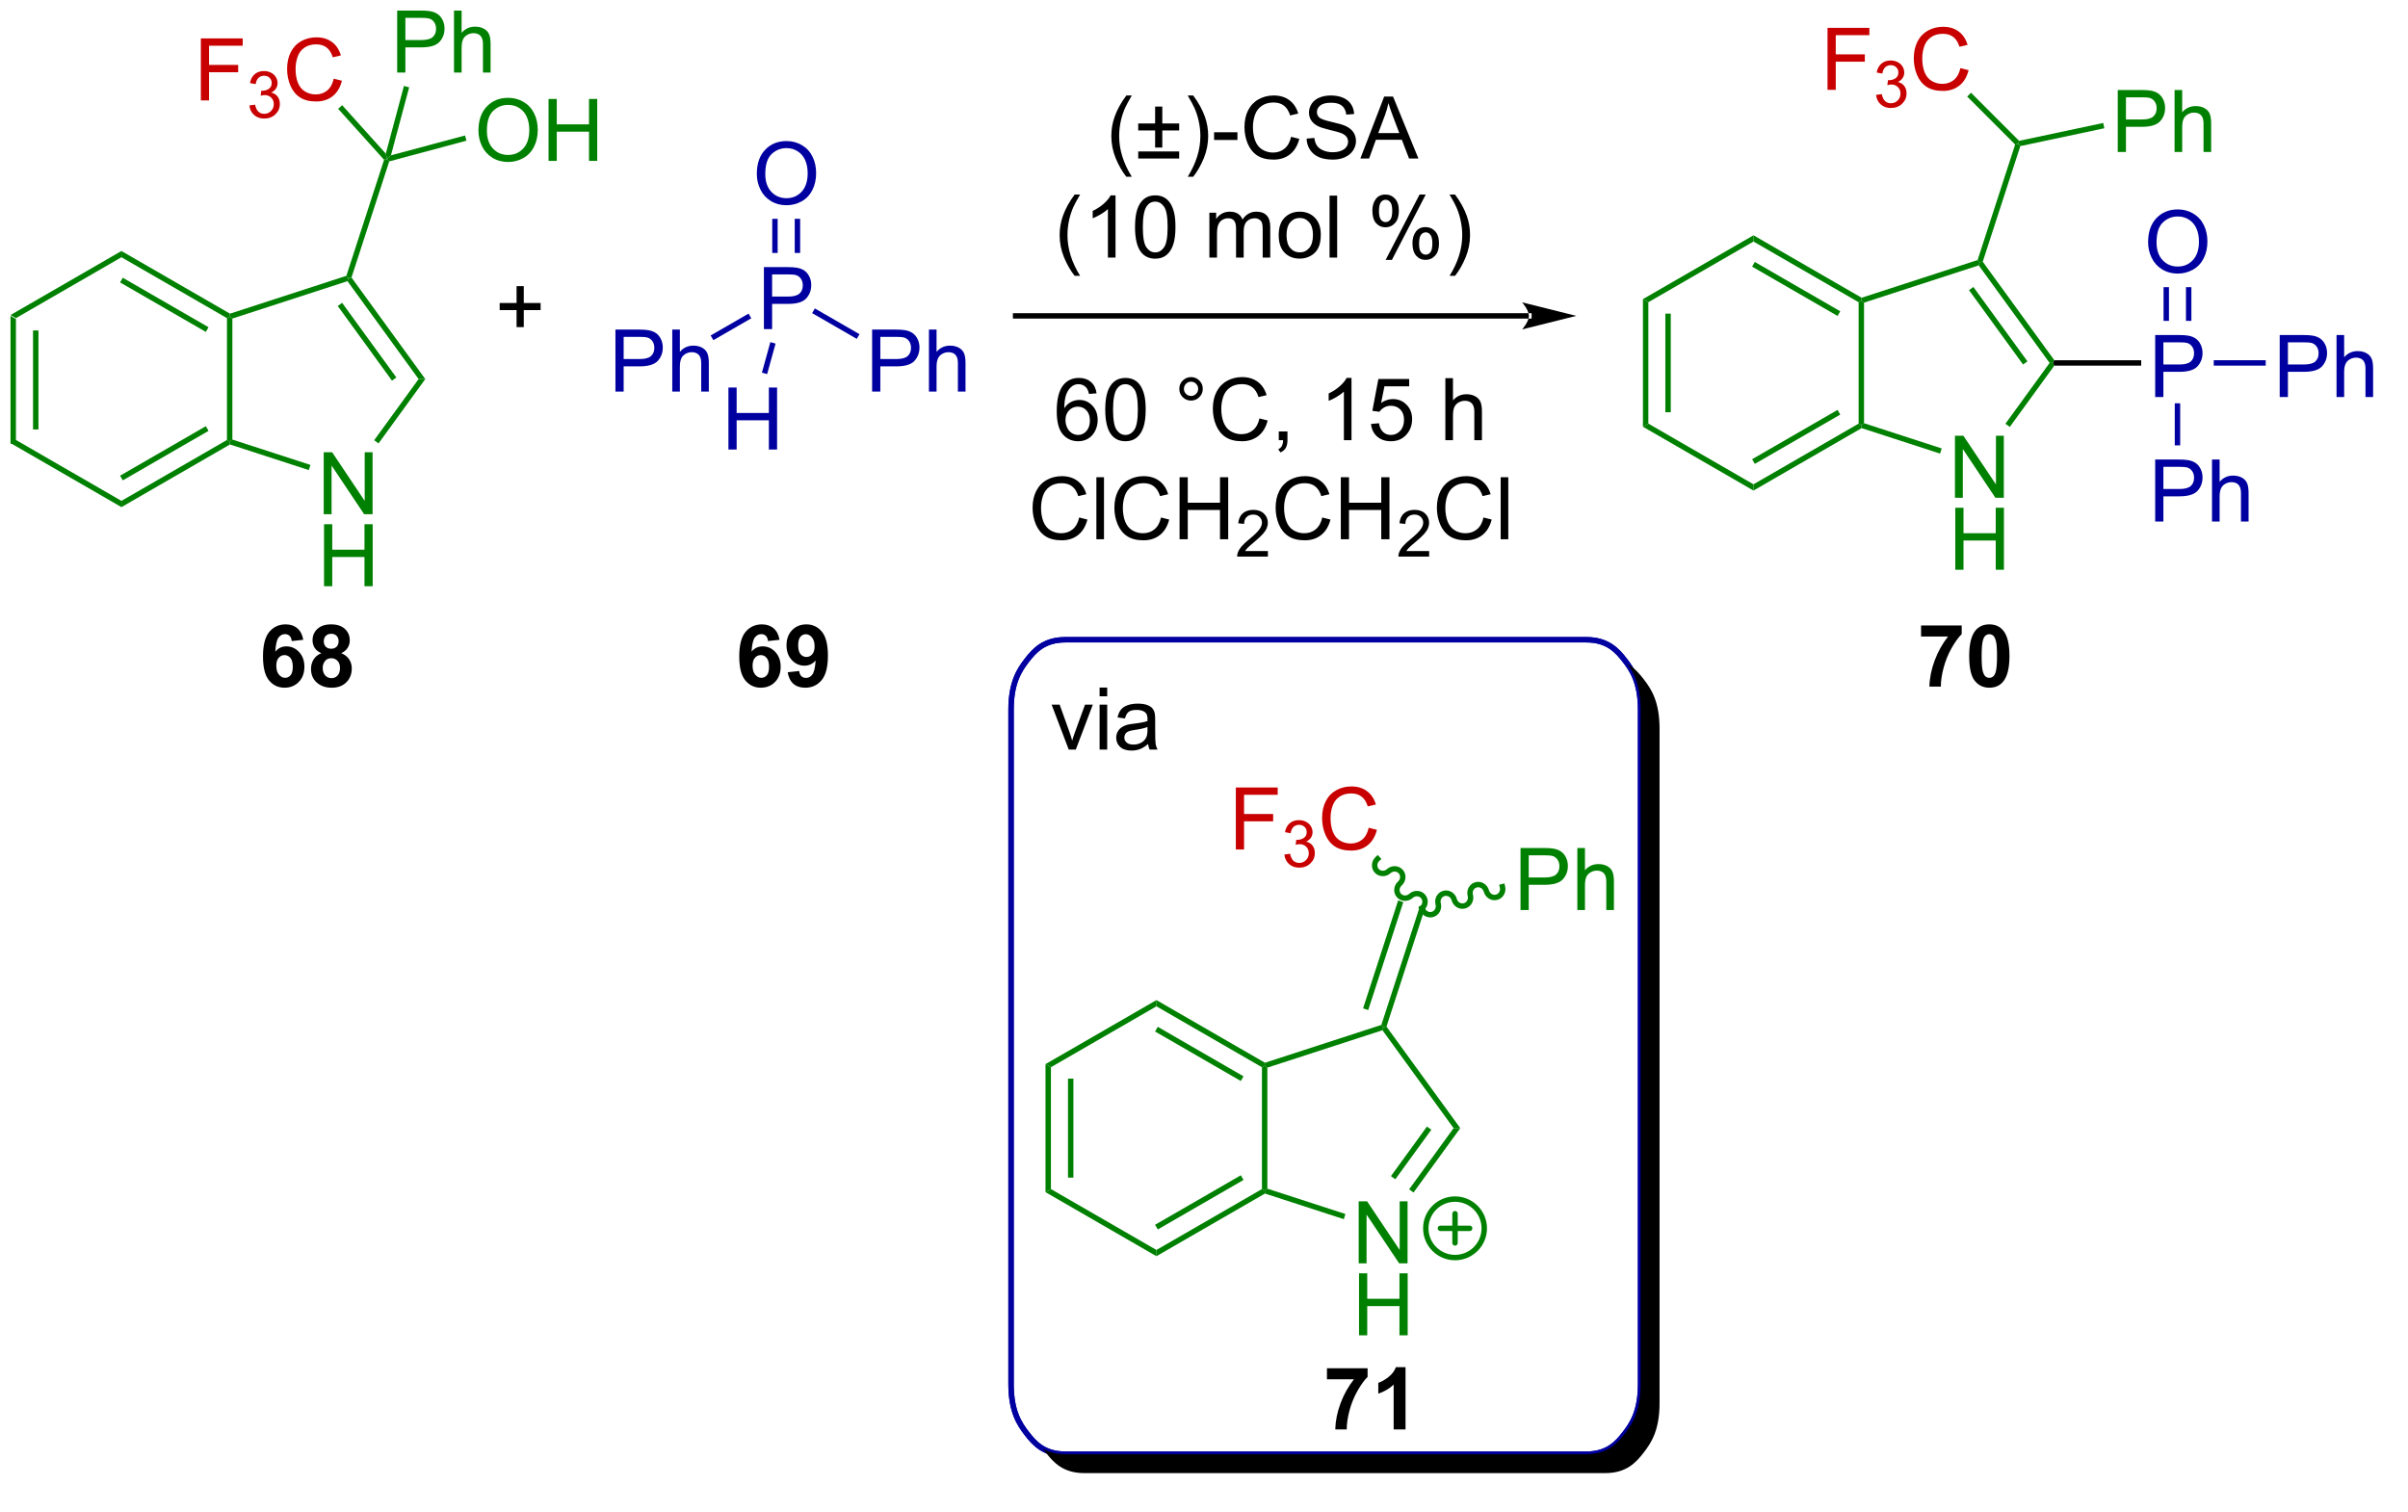 <?xml version="1.0" encoding="UTF-8"?>
<!DOCTYPE svg PUBLIC '-//W3C//DTD SVG 1.0//EN'
          'http://www.w3.org/TR/2001/REC-SVG-20010904/DTD/svg10.dtd'>
<svg stroke-dasharray="none" shape-rendering="auto" xmlns="http://www.w3.org/2000/svg" font-family="'Dialog'" text-rendering="auto" width="610" fill-opacity="1" color-interpolation="auto" color-rendering="auto" preserveAspectRatio="xMidYMid meet" font-size="12px" viewBox="0 0 610 383" fill="black" xmlns:xlink="http://www.w3.org/1999/xlink" stroke="black" image-rendering="auto" stroke-miterlimit="10" stroke-linecap="square" stroke-linejoin="miter" font-style="normal" stroke-width="1" height="383" stroke-dashoffset="0" font-weight="normal" stroke-opacity="1"
><!--Generated by the Batik Graphics2D SVG Generator--><defs id="genericDefs"
  /><g
  ><defs id="defs1"
    ><clipPath clipPathUnits="userSpaceOnUse" id="clipPath1"
      ><path d="M0.646 1.596 L229.295 1.596 L229.295 145.03 L0.646 145.03 L0.646 1.596 Z"
      /></clipPath
      ><clipPath clipPathUnits="userSpaceOnUse" id="clipPath2"
      ><path d="M-0.972 184.86 L-0.972 324.277 L221.033 324.277 L221.033 184.86 Z"
      /></clipPath
      ><clipPath clipPathUnits="userSpaceOnUse" id="clipPath3"
      ><path d="M-0.972 184.86 L-0.972 323.333 L220.347 323.333 L220.347 184.86 Z"
      /></clipPath
    ></defs
    ><g fill="green" transform="scale(2.667,2.667) translate(-0.646,-1.596) matrix(1.029,0,0,1.029,1.646,-188.551)" stroke="green"
    ><path d="M0 213.952 L0.5 214.241 L0.5 225.492 L0 225.781 ZM2.077 215.296 L2.077 224.438 L2.577 224.438 L2.577 215.296 Z" stroke="none" clip-path="url(#clipPath3)"
    /></g
    ><g fill="green" transform="matrix(2.743,0,0,2.743,2.667,-507.058)" stroke="green"
    ><path d="M0 225.781 L0.5 225.492 L10.244 231.118 L10.244 231.696 Z" stroke="none" clip-path="url(#clipPath3)"
    /></g
    ><g fill="green" transform="matrix(2.743,0,0,2.743,2.667,-507.058)" stroke="green"
    ><path d="M10.244 231.696 L10.244 231.118 L19.988 225.492 L20.238 225.637 L20.267 225.909 ZM10.369 229.225 L18.286 224.654 L18.036 224.221 L10.119 228.792 Z" stroke="none" clip-path="url(#clipPath3)"
    /></g
    ><g fill="green" transform="matrix(2.743,0,0,2.743,2.667,-507.058)" stroke="green"
    ><path d="M20.488 225.455 L20.238 225.637 L19.988 225.492 L19.988 214.241 L20.238 214.097 L20.488 214.278 Z" stroke="none" clip-path="url(#clipPath3)"
    /></g
    ><g fill="green" transform="matrix(2.743,0,0,2.743,2.667,-507.058)" stroke="green"
    ><path d="M20.267 213.825 L20.238 214.097 L19.988 214.241 L10.244 208.615 L10.244 208.038 ZM18.286 215.079 L10.369 210.509 L10.119 210.942 L18.036 215.512 Z" stroke="none" clip-path="url(#clipPath3)"
    /></g
    ><g fill="green" transform="matrix(2.743,0,0,2.743,2.667,-507.058)" stroke="green"
    ><path d="M10.244 208.038 L10.244 208.615 L0.5 214.241 L0 213.952 Z" stroke="none" clip-path="url(#clipPath3)"
    /></g
    ><g fill="green" transform="matrix(2.743,0,0,2.743,2.667,-507.058)" stroke="green"
    ><path d="M28.923 232.353 L28.923 226.626 L29.701 226.626 L32.709 231.121 L32.709 226.626 L33.436 226.626 L33.436 232.353 L32.657 232.353 L29.649 227.853 L29.649 232.353 L28.923 232.353 Z" stroke="none" clip-path="url(#clipPath3)"
    /></g
    ><g fill="green" transform="matrix(2.743,0,0,2.743,2.667,-507.058)" stroke="green"
    ><path d="M28.954 239.003 L28.954 233.276 L29.712 233.276 L29.712 235.628 L32.688 235.628 L32.688 233.276 L33.446 233.276 L33.446 239.003 L32.688 239.003 L32.688 236.302 L29.712 236.302 L29.712 239.003 L28.954 239.003 Z" stroke="none" clip-path="url(#clipPath3)"
    /></g
    ><g fill="green" transform="matrix(2.743,0,0,2.743,2.667,-507.058)" stroke="green"
    ><path d="M20.267 225.909 L20.238 225.637 L20.488 225.455 L27.7 227.798 L27.545 228.274 Z" stroke="none" clip-path="url(#clipPath3)"
    /></g
    ><g fill="green" transform="matrix(2.743,0,0,2.743,2.667,-507.058)" stroke="green"
    ><path d="M33.986 225.811 L33.582 225.517 L37.687 219.867 L38.305 219.867 Z" stroke="none" clip-path="url(#clipPath3)"
    /></g
    ><g fill="green" transform="matrix(2.743,0,0,2.743,2.667,-507.058)" stroke="green"
    ><path d="M38.305 219.867 L37.687 219.867 L31.118 210.825 L31.213 210.531 L31.49 210.487 ZM35.631 219.72 L30.622 212.826 L30.218 213.119 L35.227 220.014 Z" stroke="none" clip-path="url(#clipPath3)"
    /></g
    ><g fill="green" transform="matrix(2.743,0,0,2.743,2.667,-507.058)" stroke="green"
    ><path d="M31.015 210.332 L31.213 210.531 L31.118 210.825 L20.488 214.278 L20.238 214.097 L20.267 213.825 Z" stroke="none" clip-path="url(#clipPath3)"
    /></g
    ><g transform="matrix(2.743,0,0,2.743,2.667,-507.058)"
    ><path d="M27.034 243.95 L25.972 244.067 Q25.933 243.739 25.769 243.583 Q25.605 243.427 25.342 243.427 Q24.995 243.427 24.753 243.739 Q24.514 244.052 24.451 245.041 Q24.862 244.557 25.472 244.557 Q26.159 244.557 26.649 245.08 Q27.139 245.604 27.139 246.432 Q27.139 247.31 26.623 247.843 Q26.107 248.375 25.3 248.375 Q24.433 248.375 23.873 247.7 Q23.316 247.026 23.316 245.489 Q23.316 243.916 23.896 243.221 Q24.48 242.526 25.409 242.526 Q26.06 242.526 26.487 242.89 Q26.917 243.255 27.034 243.95 ZM24.545 246.346 Q24.545 246.88 24.79 247.172 Q25.037 247.463 25.355 247.463 Q25.659 247.463 25.862 247.226 Q26.066 246.987 26.066 246.442 Q26.066 245.885 25.847 245.625 Q25.628 245.364 25.3 245.364 Q24.982 245.364 24.764 245.614 Q24.545 245.862 24.545 246.346 ZM28.705 245.185 Q28.28 245.005 28.085 244.692 Q27.892 244.377 27.892 244.002 Q27.892 243.362 28.34 242.945 Q28.788 242.526 29.611 242.526 Q30.429 242.526 30.879 242.945 Q31.33 243.362 31.33 244.002 Q31.33 244.401 31.122 244.711 Q30.916 245.02 30.541 245.185 Q31.017 245.377 31.265 245.744 Q31.515 246.112 31.515 246.591 Q31.515 247.385 31.007 247.882 Q30.502 248.377 29.663 248.377 Q28.882 248.377 28.361 247.966 Q27.749 247.481 27.749 246.638 Q27.749 246.174 27.978 245.786 Q28.21 245.395 28.705 245.185 ZM28.931 244.08 Q28.931 244.409 29.116 244.593 Q29.304 244.776 29.611 244.776 Q29.924 244.776 30.111 244.591 Q30.299 244.403 30.299 244.075 Q30.299 243.768 30.114 243.583 Q29.929 243.395 29.624 243.395 Q29.306 243.395 29.119 243.583 Q28.931 243.77 28.931 244.08 ZM28.83 246.534 Q28.83 246.987 29.062 247.242 Q29.296 247.494 29.642 247.494 Q29.983 247.494 30.205 247.25 Q30.429 247.005 30.429 246.544 Q30.429 246.143 30.202 245.898 Q29.976 245.653 29.627 245.653 Q29.226 245.653 29.028 245.932 Q28.83 246.208 28.83 246.534 Z" stroke="none" clip-path="url(#clipPath3)"
    /></g
    ><g fill="green" transform="matrix(2.743,0,0,2.743,2.667,-507.058)" stroke="green"
    ><path d="M31.49 210.487 L31.213 210.531 L31.015 210.332 L34.497 199.615 L34.779 199.555 L34.975 199.762 Z" stroke="none" clip-path="url(#clipPath3)"
    /></g
    ><g fill="green" transform="matrix(2.743,0,0,2.743,2.667,-507.058)" stroke="green"
    ><path d="M35.708 191.559 L35.708 185.832 L37.87 185.832 Q38.44 185.832 38.739 185.887 Q39.161 185.957 39.445 186.155 Q39.732 186.35 39.906 186.707 Q40.081 187.061 40.081 187.488 Q40.081 188.217 39.614 188.725 Q39.151 189.23 37.935 189.23 L36.466 189.23 L36.466 191.559 L35.708 191.559 ZM36.466 188.553 L37.948 188.553 Q38.682 188.553 38.989 188.28 Q39.299 188.006 39.299 187.512 Q39.299 187.152 39.117 186.897 Q38.935 186.639 38.638 186.559 Q38.448 186.506 37.932 186.506 L36.466 186.506 L36.466 188.553 ZM40.956 191.559 L40.956 185.832 L41.659 185.832 L41.659 187.887 Q42.151 187.316 42.901 187.316 Q43.362 187.316 43.7 187.499 Q44.041 187.678 44.187 187.999 Q44.333 188.319 44.333 188.928 L44.333 191.559 L43.63 191.559 L43.63 188.928 Q43.63 188.402 43.401 188.163 Q43.174 187.921 42.755 187.921 Q42.443 187.921 42.166 188.084 Q41.893 188.246 41.776 188.525 Q41.659 188.801 41.659 189.288 L41.659 191.559 L40.956 191.559 Z" stroke="none" clip-path="url(#clipPath3)"
    /></g
    ><g fill="green" transform="matrix(2.743,0,0,2.743,2.667,-507.058)" stroke="green"
    ><path d="M35.133 199.202 L34.779 199.555 L34.657 199.046 L36.332 192.794 L36.815 192.923 Z" stroke="none" clip-path="url(#clipPath3)"
    /></g
    ><g fill="rgb(200,0,0)" transform="matrix(2.743,0,0,2.743,2.667,-507.058)" stroke="rgb(200,0,0)"
    ><path d="M17.578 194.129 L17.578 188.403 L21.442 188.403 L21.442 189.077 L18.335 189.077 L18.335 190.851 L21.023 190.851 L21.023 191.528 L18.335 191.528 L18.335 194.129 L17.578 194.129 Z" stroke="none" clip-path="url(#clipPath3)"
    /></g
    ><g fill="rgb(200,0,0)" transform="matrix(2.743,0,0,2.743,2.667,-507.058)" stroke="rgb(200,0,0)"
    ><path d="M22.06 194.595 L22.587 194.524 Q22.679 194.974 22.896 195.171 Q23.115 195.368 23.429 195.368 Q23.8 195.368 24.056 195.11 Q24.314 194.852 24.314 194.472 Q24.314 194.108 24.076 193.874 Q23.839 193.638 23.472 193.638 Q23.324 193.638 23.101 193.696 L23.16 193.233 Q23.212 193.239 23.244 193.239 Q23.581 193.239 23.851 193.063 Q24.12 192.888 24.12 192.52 Q24.12 192.231 23.923 192.042 Q23.728 191.851 23.417 191.851 Q23.109 191.851 22.904 192.044 Q22.699 192.237 22.64 192.624 L22.113 192.53 Q22.21 191.999 22.552 191.708 Q22.896 191.417 23.406 191.417 Q23.757 191.417 24.052 191.567 Q24.349 191.718 24.505 191.979 Q24.662 192.239 24.662 192.532 Q24.662 192.811 24.511 193.04 Q24.363 193.268 24.07 193.403 Q24.451 193.491 24.662 193.768 Q24.872 194.044 24.872 194.46 Q24.872 195.022 24.462 195.415 Q24.052 195.806 23.425 195.806 Q22.861 195.806 22.486 195.47 Q22.113 195.132 22.06 194.595 Z" stroke="none" clip-path="url(#clipPath3)"
    /></g
    ><g fill="rgb(200,0,0)" transform="matrix(2.743,0,0,2.743,2.667,-507.058)" stroke="rgb(200,0,0)"
    ><path d="M29.848 192.122 L30.606 192.312 Q30.369 193.247 29.749 193.739 Q29.129 194.228 28.236 194.228 Q27.309 194.228 26.728 193.851 Q26.15 193.473 25.846 192.76 Q25.543 192.043 25.543 191.223 Q25.543 190.327 25.885 189.663 Q26.228 188.997 26.858 188.65 Q27.489 188.304 28.247 188.304 Q29.106 188.304 29.692 188.741 Q30.278 189.179 30.51 189.973 L29.762 190.148 Q29.564 189.523 29.184 189.239 Q28.806 188.952 28.231 188.952 Q27.572 188.952 27.127 189.27 Q26.684 189.585 26.504 190.119 Q26.325 190.653 26.325 191.218 Q26.325 191.95 26.538 192.494 Q26.752 193.038 27.2 193.309 Q27.65 193.577 28.174 193.577 Q28.809 193.577 29.249 193.21 Q29.692 192.843 29.848 192.122 Z" stroke="none" clip-path="url(#clipPath3)"
    /></g
    ><g fill="green" transform="matrix(2.743,0,0,2.743,2.667,-507.058)" stroke="green"
    ><path d="M34.657 199.046 L34.779 199.555 L34.497 199.615 L30.256 194.905 L30.627 194.57 Z" stroke="none" clip-path="url(#clipPath3)"
    /></g
    ><g fill="green" transform="matrix(2.743,0,0,2.743,2.667,-507.058)" stroke="green"
    ><path d="M43.214 196.929 Q43.214 195.502 43.98 194.698 Q44.745 193.891 45.956 193.891 Q46.748 193.891 47.383 194.271 Q48.021 194.648 48.355 195.325 Q48.691 196.002 48.691 196.862 Q48.691 197.734 48.339 198.422 Q47.988 199.109 47.342 199.463 Q46.699 199.818 45.951 199.818 Q45.144 199.818 44.506 199.427 Q43.87 199.034 43.542 198.359 Q43.214 197.682 43.214 196.929 ZM43.995 196.94 Q43.995 197.976 44.55 198.573 Q45.107 199.167 45.949 199.167 Q46.803 199.167 47.355 198.565 Q47.909 197.963 47.909 196.859 Q47.909 196.159 47.672 195.638 Q47.435 195.117 46.98 194.831 Q46.527 194.542 45.959 194.542 Q45.154 194.542 44.574 195.096 Q43.995 195.648 43.995 196.94 ZM49.689 199.719 L49.689 193.992 L50.447 193.992 L50.447 196.344 L53.424 196.344 L53.424 193.992 L54.182 193.992 L54.182 199.719 L53.424 199.719 L53.424 197.018 L50.447 197.018 L50.447 199.719 L49.689 199.719 Z" stroke="none" clip-path="url(#clipPath3)"
    /></g
    ><g fill="green" transform="matrix(2.743,0,0,2.743,2.667,-507.058)" stroke="green"
    ><path d="M34.975 199.762 L34.779 199.555 L35.133 199.202 L41.976 197.368 L42.105 197.851 Z" stroke="none" clip-path="url(#clipPath3)"
    /></g
    ><g transform="matrix(2.743,0,0,2.743,2.667,-507.058)"
    ><path d="M71.019 243.95 L69.957 244.067 Q69.918 243.739 69.754 243.583 Q69.589 243.427 69.326 243.427 Q68.98 243.427 68.738 243.739 Q68.498 244.052 68.436 245.041 Q68.847 244.557 69.457 244.557 Q70.144 244.557 70.634 245.08 Q71.123 245.604 71.123 246.432 Q71.123 247.31 70.608 247.843 Q70.092 248.375 69.285 248.375 Q68.418 248.375 67.858 247.7 Q67.3 247.026 67.3 245.489 Q67.3 243.916 67.881 243.221 Q68.464 242.526 69.394 242.526 Q70.045 242.526 70.472 242.89 Q70.902 243.255 71.019 243.95 ZM68.529 246.346 Q68.529 246.88 68.774 247.172 Q69.022 247.463 69.339 247.463 Q69.644 247.463 69.847 247.226 Q70.05 246.987 70.05 246.442 Q70.05 245.885 69.832 245.625 Q69.613 245.364 69.285 245.364 Q68.967 245.364 68.748 245.614 Q68.529 245.862 68.529 246.346 ZM71.773 246.95 L72.835 246.833 Q72.875 247.159 73.039 247.315 Q73.203 247.471 73.471 247.471 Q73.812 247.471 74.049 247.159 Q74.289 246.846 74.354 245.862 Q73.94 246.341 73.32 246.341 Q72.643 246.341 72.153 245.82 Q71.664 245.299 71.664 244.463 Q71.664 243.591 72.179 243.06 Q72.698 242.526 73.5 242.526 Q74.369 242.526 74.927 243.2 Q75.487 243.872 75.487 245.416 Q75.487 246.987 74.903 247.682 Q74.323 248.377 73.39 248.377 Q72.718 248.377 72.304 248.02 Q71.89 247.661 71.773 246.95 ZM74.257 244.552 Q74.257 244.02 74.013 243.729 Q73.768 243.435 73.448 243.435 Q73.143 243.435 72.942 243.677 Q72.742 243.916 72.742 244.463 Q72.742 245.018 72.96 245.278 Q73.179 245.536 73.507 245.536 Q73.823 245.536 74.039 245.286 Q74.257 245.036 74.257 244.552 Z" stroke="none" clip-path="url(#clipPath3)"
    /></g
    ><g transform="matrix(2.743,0,0,2.743,2.667,-507.058)"
    ><path d="M46.734 215.069 L46.734 213.498 L45.174 213.498 L45.174 212.842 L46.734 212.842 L46.734 211.285 L47.398 211.285 L47.398 212.842 L48.955 212.842 L48.955 213.498 L47.398 213.498 L47.398 215.069 L46.734 215.069 Z" stroke="none" clip-path="url(#clipPath3)"
    /></g
    ><g transform="matrix(2.743,0,0,2.743,2.667,-507.058)"
    ><path d="M103.049 201.184 Q102.466 200.45 102.062 199.465 Q101.661 198.479 101.661 197.424 Q101.661 196.494 101.963 195.643 Q102.314 194.656 103.049 193.674 L103.552 193.674 Q103.08 194.486 102.927 194.835 Q102.689 195.374 102.552 195.96 Q102.385 196.69 102.385 197.429 Q102.385 199.307 103.552 201.184 L103.049 201.184 ZM105.705 198.484 L105.705 196.908 L104.145 196.908 L104.145 196.257 L105.705 196.257 L105.705 194.697 L106.369 194.697 L106.369 196.257 L107.927 196.257 L107.927 196.908 L106.369 196.908 L106.369 198.484 L105.705 198.484 ZM107.927 199.499 L104.145 199.499 L104.145 198.843 L107.927 198.843 L107.927 199.499 ZM109.221 201.184 L108.716 201.184 Q109.885 199.307 109.885 197.429 Q109.885 196.695 109.716 195.971 Q109.583 195.385 109.346 194.846 Q109.192 194.494 108.716 193.674 L109.221 193.674 Q109.955 194.656 110.307 195.643 Q110.606 196.494 110.606 197.424 Q110.606 198.479 110.203 199.465 Q109.799 200.45 109.221 201.184 ZM111.15 197.781 L111.15 197.072 L113.309 197.072 L113.309 197.781 L111.15 197.781 ZM118.262 197.492 L119.02 197.682 Q118.783 198.617 118.163 199.109 Q117.544 199.598 116.65 199.598 Q115.723 199.598 115.143 199.221 Q114.564 198.843 114.26 198.13 Q113.958 197.413 113.958 196.593 Q113.958 195.697 114.299 195.033 Q114.643 194.367 115.273 194.02 Q115.903 193.674 116.661 193.674 Q117.52 193.674 118.106 194.111 Q118.692 194.549 118.924 195.343 L118.177 195.518 Q117.979 194.893 117.598 194.609 Q117.221 194.322 116.645 194.322 Q115.986 194.322 115.541 194.64 Q115.098 194.955 114.919 195.489 Q114.739 196.023 114.739 196.588 Q114.739 197.32 114.953 197.864 Q115.166 198.408 115.614 198.679 Q116.064 198.947 116.588 198.947 Q117.223 198.947 117.663 198.58 Q118.106 198.213 118.262 197.492 ZM119.696 197.658 L120.412 197.596 Q120.462 198.025 120.647 198.302 Q120.834 198.577 121.225 198.747 Q121.615 198.916 122.102 198.916 Q122.537 198.916 122.868 198.788 Q123.201 198.658 123.363 198.434 Q123.524 198.21 123.524 197.945 Q123.524 197.674 123.368 197.473 Q123.212 197.273 122.852 197.135 Q122.623 197.046 121.834 196.856 Q121.045 196.666 120.727 196.499 Q120.318 196.283 120.115 195.965 Q119.915 195.648 119.915 195.252 Q119.915 194.82 120.16 194.442 Q120.407 194.065 120.878 193.869 Q121.352 193.674 121.93 193.674 Q122.568 193.674 123.053 193.88 Q123.54 194.085 123.8 194.484 Q124.063 194.882 124.084 195.385 L123.358 195.44 Q123.298 194.898 122.959 194.622 Q122.623 194.343 121.962 194.343 Q121.274 194.343 120.959 194.596 Q120.647 194.846 120.647 195.202 Q120.647 195.51 120.868 195.71 Q121.087 195.908 122.011 196.119 Q122.936 196.327 123.279 196.484 Q123.779 196.713 124.016 197.067 Q124.256 197.421 124.256 197.882 Q124.256 198.338 123.993 198.744 Q123.733 199.148 123.24 199.374 Q122.751 199.598 122.139 199.598 Q121.36 199.598 120.834 199.372 Q120.311 199.143 120.011 198.69 Q119.712 198.234 119.696 197.658 ZM124.66 199.499 L126.86 193.773 L127.678 193.773 L130.022 199.499 L129.157 199.499 L128.49 197.765 L126.094 197.765 L125.467 199.499 L124.66 199.499 ZM126.313 197.148 L128.256 197.148 L127.657 195.562 Q127.383 194.838 127.251 194.374 Q127.141 194.924 126.943 195.468 L126.313 197.148 Z" stroke="none" clip-path="url(#clipPath3)"
    /></g
    ><g transform="matrix(2.743,0,0,2.743,2.667,-507.058)"
    ><path d="M98.275 210.334 Q97.692 209.6 97.288 208.615 Q96.888 207.629 96.888 206.574 Q96.888 205.644 97.19 204.793 Q97.541 203.806 98.275 202.824 L98.778 202.824 Q98.307 203.636 98.153 203.985 Q97.916 204.524 97.778 205.11 Q97.611 205.839 97.611 206.579 Q97.611 208.457 98.778 210.334 L98.275 210.334 ZM102.049 208.649 L101.346 208.649 L101.346 204.168 Q101.091 204.41 100.679 204.652 Q100.268 204.894 99.94 205.017 L99.94 204.337 Q100.528 204.058 100.968 203.665 Q101.411 203.269 101.596 202.899 L102.049 202.899 L102.049 208.649 ZM103.85 205.824 Q103.85 204.808 104.058 204.191 Q104.266 203.571 104.678 203.235 Q105.092 202.899 105.717 202.899 Q106.178 202.899 106.524 203.084 Q106.873 203.269 107.1 203.621 Q107.326 203.97 107.454 204.472 Q107.584 204.972 107.584 205.824 Q107.584 206.832 107.376 207.452 Q107.17 208.071 106.756 208.41 Q106.344 208.748 105.717 208.748 Q104.889 208.748 104.415 208.152 Q103.85 207.439 103.85 205.824 ZM104.571 205.824 Q104.571 207.235 104.902 207.702 Q105.233 208.168 105.717 208.168 Q106.201 208.168 106.529 207.699 Q106.86 207.23 106.86 205.824 Q106.86 204.41 106.529 203.946 Q106.201 203.48 105.709 203.48 Q105.225 203.48 104.936 203.892 Q104.571 204.415 104.571 205.824 ZM110.717 208.649 L110.717 204.501 L111.344 204.501 L111.344 205.082 Q111.54 204.777 111.863 204.592 Q112.188 204.407 112.602 204.407 Q113.063 204.407 113.358 204.6 Q113.654 204.79 113.774 205.134 Q114.266 204.407 115.055 204.407 Q115.673 204.407 116.003 204.748 Q116.337 205.089 116.337 205.8 L116.337 208.649 L115.639 208.649 L115.639 206.035 Q115.639 205.613 115.569 205.428 Q115.501 205.243 115.321 205.131 Q115.141 205.017 114.899 205.017 Q114.462 205.017 114.173 205.308 Q113.884 205.597 113.884 206.238 L113.884 208.649 L113.18 208.649 L113.18 205.954 Q113.18 205.485 113.009 205.251 Q112.837 205.017 112.446 205.017 Q112.149 205.017 111.897 205.173 Q111.647 205.329 111.532 205.631 Q111.42 205.931 111.42 206.496 L111.42 208.649 L110.717 208.649 ZM117.118 206.574 Q117.118 205.423 117.759 204.868 Q118.295 204.407 119.063 204.407 Q119.92 204.407 120.462 204.967 Q121.006 205.527 121.006 206.517 Q121.006 207.316 120.764 207.777 Q120.524 208.235 120.066 208.49 Q119.608 208.743 119.063 208.743 Q118.194 208.743 117.654 208.186 Q117.118 207.626 117.118 206.574 ZM117.842 206.574 Q117.842 207.371 118.188 207.769 Q118.537 208.165 119.063 208.165 Q119.587 208.165 119.933 207.767 Q120.282 207.368 120.282 206.55 Q120.282 205.782 119.933 205.386 Q119.584 204.988 119.063 204.988 Q118.537 204.988 118.188 205.384 Q117.842 205.777 117.842 206.574 ZM121.815 208.649 L121.815 202.923 L122.518 202.923 L122.518 208.649 L121.815 208.649 ZM125.768 204.298 Q125.768 203.683 126.075 203.254 Q126.385 202.824 126.971 202.824 Q127.51 202.824 127.861 203.209 Q128.216 203.595 128.216 204.339 Q128.216 205.066 127.859 205.459 Q127.502 205.852 126.979 205.852 Q126.458 205.852 126.111 205.467 Q125.768 205.079 125.768 204.298 ZM126.989 203.308 Q126.729 203.308 126.554 203.535 Q126.38 203.761 126.38 204.368 Q126.38 204.918 126.554 205.144 Q126.731 205.368 126.989 205.368 Q127.255 205.368 127.429 205.142 Q127.604 204.915 127.604 204.314 Q127.604 203.759 127.427 203.535 Q127.252 203.308 126.989 203.308 ZM126.994 208.86 L130.127 202.824 L130.697 202.824 L127.575 208.86 L126.994 208.86 ZM129.471 207.306 Q129.471 206.689 129.778 206.261 Q130.088 205.832 130.677 205.832 Q131.216 205.832 131.57 206.217 Q131.924 206.602 131.924 207.347 Q131.924 208.074 131.565 208.467 Q131.208 208.86 130.682 208.86 Q130.161 208.86 129.815 208.472 Q129.471 208.082 129.471 207.306 ZM130.697 206.316 Q130.432 206.316 130.257 206.543 Q130.083 206.769 130.083 207.376 Q130.083 207.923 130.257 208.149 Q130.434 208.376 130.692 208.376 Q130.963 208.376 131.135 208.149 Q131.309 207.923 131.309 207.321 Q131.309 206.767 131.132 206.543 Q130.958 206.316 130.697 206.316 ZM133.404 210.334 L132.899 210.334 Q134.069 208.457 134.069 206.579 Q134.069 205.845 133.899 205.121 Q133.766 204.535 133.529 203.996 Q133.376 203.644 132.899 202.824 L133.404 202.824 Q134.139 203.806 134.49 204.793 Q134.79 205.644 134.79 206.574 Q134.79 207.629 134.386 208.615 Q133.982 209.6 133.404 210.334 Z" stroke="none" clip-path="url(#clipPath3)"
    /></g
    ><g transform="matrix(2.743,0,0,2.743,2.667,-507.058)"
    ><path d="M140.225 214.281 L140.225 214.281 L92.821 214.281 L92.571 214.281 L92.571 213.781 L92.821 213.781 L140.225 213.781 L140.475 213.781 L140.475 214.281 ZM144.6 214.031 L139.6 212.781 C139.6 212.781 140.225 213.484 140.225 214.031 C140.225 214.578 139.6 215.281 139.6 215.281 Z" stroke="none" clip-path="url(#clipPath3)"
    /></g
    ><g transform="matrix(2.743,0,0,2.743,2.667,-507.058)"
    ><path d="M100.299 221.186 L99.599 221.241 Q99.505 220.827 99.333 220.639 Q99.049 220.34 98.63 220.34 Q98.294 220.34 98.041 220.527 Q97.708 220.769 97.515 221.236 Q97.325 221.699 97.317 222.559 Q97.573 222.171 97.94 221.983 Q98.307 221.796 98.708 221.796 Q99.411 221.796 99.906 222.314 Q100.401 222.832 100.401 223.652 Q100.401 224.191 100.166 224.655 Q99.935 225.116 99.528 225.363 Q99.122 225.611 98.607 225.611 Q97.729 225.611 97.174 224.965 Q96.62 224.316 96.62 222.832 Q96.62 221.171 97.232 220.418 Q97.768 219.762 98.674 219.762 Q99.349 219.762 99.781 220.142 Q100.213 220.519 100.299 221.186 ZM97.427 223.655 Q97.427 224.019 97.581 224.353 Q97.737 224.684 98.013 224.858 Q98.291 225.03 98.596 225.03 Q99.041 225.03 99.362 224.671 Q99.682 224.311 99.682 223.694 Q99.682 223.1 99.364 222.759 Q99.049 222.418 98.567 222.418 Q98.091 222.418 97.758 222.759 Q97.427 223.1 97.427 223.655 ZM101.1 222.686 Q101.1 221.671 101.308 221.053 Q101.517 220.434 101.928 220.097 Q102.342 219.762 102.967 219.762 Q103.428 219.762 103.775 219.946 Q104.124 220.131 104.35 220.483 Q104.577 220.832 104.704 221.334 Q104.834 221.834 104.834 222.686 Q104.834 223.694 104.626 224.314 Q104.42 224.934 104.006 225.272 Q103.595 225.611 102.967 225.611 Q102.139 225.611 101.665 225.014 Q101.1 224.301 101.1 222.686 ZM101.821 222.686 Q101.821 224.097 102.152 224.564 Q102.483 225.03 102.967 225.03 Q103.452 225.03 103.78 224.561 Q104.111 224.092 104.111 222.686 Q104.111 221.272 103.78 220.809 Q103.452 220.342 102.959 220.342 Q102.475 220.342 102.186 220.754 Q101.821 221.277 101.821 222.686 ZM107.939 220.769 Q107.939 220.319 108.256 220.004 Q108.577 219.686 109.022 219.686 Q109.475 219.686 109.79 220.004 Q110.108 220.319 110.108 220.769 Q110.108 221.217 109.788 221.538 Q109.47 221.855 109.022 221.855 Q108.577 221.855 108.256 221.54 Q107.939 221.222 107.939 220.769 ZM108.366 220.769 Q108.366 221.043 108.558 221.236 Q108.751 221.428 109.025 221.428 Q109.295 221.428 109.488 221.236 Q109.681 221.043 109.681 220.769 Q109.681 220.496 109.488 220.303 Q109.295 220.108 109.025 220.108 Q108.751 220.108 108.558 220.303 Q108.366 220.496 108.366 220.769 ZM115.341 223.504 L116.099 223.694 Q115.862 224.629 115.242 225.121 Q114.622 225.611 113.729 225.611 Q112.802 225.611 112.221 225.233 Q111.643 224.855 111.338 224.142 Q111.036 223.426 111.036 222.605 Q111.036 221.709 111.377 221.046 Q111.721 220.379 112.351 220.032 Q112.982 219.686 113.739 219.686 Q114.599 219.686 115.185 220.124 Q115.771 220.561 116.002 221.355 L115.255 221.53 Q115.057 220.905 114.677 220.621 Q114.299 220.334 113.724 220.334 Q113.065 220.334 112.62 220.652 Q112.177 220.967 111.997 221.501 Q111.817 222.035 111.817 222.6 Q111.817 223.332 112.031 223.876 Q112.245 224.421 112.692 224.691 Q113.143 224.959 113.666 224.959 Q114.302 224.959 114.742 224.592 Q115.185 224.225 115.341 223.504 ZM117.126 225.512 L117.126 224.709 L117.928 224.709 L117.928 225.512 Q117.928 225.954 117.772 226.225 Q117.616 226.496 117.275 226.644 L117.079 226.345 Q117.303 226.246 117.407 226.056 Q117.514 225.868 117.525 225.512 L117.126 225.512 ZM123.842 225.512 L123.139 225.512 L123.139 221.03 Q122.884 221.272 122.472 221.514 Q122.061 221.756 121.733 221.879 L121.733 221.199 Q122.321 220.921 122.761 220.527 Q123.204 220.131 123.389 219.762 L123.842 219.762 L123.842 225.512 ZM125.643 224.012 L126.38 223.949 Q126.463 224.488 126.76 224.759 Q127.06 225.03 127.482 225.03 Q127.989 225.03 128.341 224.647 Q128.692 224.264 128.692 223.631 Q128.692 223.03 128.354 222.684 Q128.018 222.334 127.471 222.334 Q127.13 222.334 126.857 222.491 Q126.583 222.644 126.427 222.889 L125.768 222.803 L126.323 219.863 L129.169 219.863 L129.169 220.535 L126.885 220.535 L126.575 222.074 Q127.091 221.715 127.659 221.715 Q128.409 221.715 128.924 222.236 Q129.44 222.754 129.44 223.569 Q129.44 224.347 128.987 224.913 Q128.435 225.611 127.482 225.611 Q126.7 225.611 126.206 225.173 Q125.713 224.733 125.643 224.012 ZM132.51 225.512 L132.51 219.785 L133.213 219.785 L133.213 221.84 Q133.706 221.269 134.456 221.269 Q134.917 221.269 135.255 221.452 Q135.596 221.631 135.742 221.952 Q135.888 222.272 135.888 222.881 L135.888 225.512 L135.185 225.512 L135.185 222.881 Q135.185 222.355 134.956 222.116 Q134.729 221.874 134.31 221.874 Q133.997 221.874 133.721 222.038 Q133.448 222.199 133.331 222.478 Q133.213 222.754 133.213 223.241 L133.213 225.512 L132.51 225.512 Z" stroke="none" clip-path="url(#clipPath3)"
    /></g
    ><g transform="matrix(2.743,0,0,2.743,2.667,-507.058)"
    ><path d="M98.694 232.654 L99.451 232.844 Q99.214 233.779 98.595 234.271 Q97.975 234.761 97.082 234.761 Q96.154 234.761 95.574 234.383 Q94.996 234.005 94.691 233.292 Q94.389 232.576 94.389 231.755 Q94.389 230.859 94.73 230.196 Q95.074 229.529 95.704 229.182 Q96.334 228.836 97.092 228.836 Q97.951 228.836 98.537 229.274 Q99.123 229.711 99.355 230.505 L98.608 230.68 Q98.41 230.055 98.029 229.771 Q97.652 229.484 97.076 229.484 Q96.418 229.484 95.972 229.802 Q95.529 230.117 95.35 230.651 Q95.17 231.185 95.17 231.75 Q95.17 232.482 95.384 233.026 Q95.597 233.571 96.045 233.841 Q96.496 234.109 97.019 234.109 Q97.654 234.109 98.095 233.742 Q98.537 233.375 98.694 232.654 ZM100.281 234.662 L100.281 228.935 L100.984 228.935 L100.984 234.662 L100.281 234.662 ZM106.248 232.654 L107.006 232.844 Q106.769 233.779 106.149 234.271 Q105.529 234.761 104.636 234.761 Q103.709 234.761 103.128 234.383 Q102.55 234.005 102.246 233.292 Q101.944 232.576 101.944 231.755 Q101.944 230.859 102.285 230.196 Q102.628 229.529 103.259 229.182 Q103.889 228.836 104.647 228.836 Q105.506 228.836 106.092 229.274 Q106.678 229.711 106.91 230.505 L106.162 230.68 Q105.964 230.055 105.584 229.771 Q105.207 229.484 104.631 229.484 Q103.972 229.484 103.527 229.802 Q103.084 230.117 102.904 230.651 Q102.725 231.185 102.725 231.75 Q102.725 232.482 102.938 233.026 Q103.152 233.571 103.6 233.841 Q104.05 234.109 104.574 234.109 Q105.209 234.109 105.649 233.742 Q106.092 233.375 106.248 232.654 ZM107.963 234.662 L107.963 228.935 L108.721 228.935 L108.721 231.287 L111.697 231.287 L111.697 228.935 L112.455 228.935 L112.455 234.662 L111.697 234.662 L111.697 231.961 L108.721 231.961 L108.721 234.662 L107.963 234.662 Z" stroke="none" clip-path="url(#clipPath3)"
    /></g
    ><g transform="matrix(2.743,0,0,2.743,2.667,-507.058)"
    ><path d="M116.121 235.754 L116.121 236.262 L113.281 236.262 Q113.276 236.07 113.344 235.894 Q113.451 235.605 113.69 235.324 Q113.93 235.043 114.381 234.674 Q115.08 234.1 115.326 233.763 Q115.573 233.428 115.573 233.129 Q115.573 232.816 115.348 232.601 Q115.125 232.385 114.764 232.385 Q114.383 232.385 114.154 232.613 Q113.926 232.842 113.924 233.246 L113.381 233.191 Q113.438 232.584 113.801 232.268 Q114.164 231.949 114.776 231.949 Q115.395 231.949 115.754 232.293 Q116.115 232.635 116.115 233.141 Q116.115 233.398 116.01 233.648 Q115.904 233.896 115.658 234.172 Q115.414 234.447 114.846 234.928 Q114.371 235.326 114.237 235.469 Q114.102 235.611 114.014 235.754 L116.121 235.754 Z" stroke="none" clip-path="url(#clipPath3)"
    /></g
    ><g transform="matrix(2.743,0,0,2.743,2.667,-507.058)"
    ><path d="M121.14 232.654 L121.898 232.844 Q121.661 233.779 121.041 234.271 Q120.421 234.761 119.528 234.761 Q118.601 234.761 118.02 234.383 Q117.442 234.005 117.137 233.292 Q116.835 232.576 116.835 231.755 Q116.835 230.859 117.176 230.196 Q117.52 229.529 118.15 229.182 Q118.78 228.836 119.538 228.836 Q120.398 228.836 120.984 229.274 Q121.57 229.711 121.801 230.505 L121.054 230.68 Q120.856 230.055 120.476 229.771 Q120.098 229.484 119.523 229.484 Q118.864 229.484 118.418 229.802 Q117.976 230.117 117.796 230.651 Q117.616 231.185 117.616 231.75 Q117.616 232.482 117.83 233.026 Q118.043 233.571 118.491 233.841 Q118.942 234.109 119.465 234.109 Q120.101 234.109 120.541 233.742 Q120.984 233.375 121.14 232.654 ZM122.855 234.662 L122.855 228.935 L123.612 228.935 L123.612 231.287 L126.589 231.287 L126.589 228.935 L127.347 228.935 L127.347 234.662 L126.589 234.662 L126.589 231.961 L123.612 231.961 L123.612 234.662 L122.855 234.662 Z" stroke="none" clip-path="url(#clipPath3)"
    /></g
    ><g transform="matrix(2.743,0,0,2.743,2.667,-507.058)"
    ><path d="M131.013 235.754 L131.013 236.262 L128.173 236.262 Q128.167 236.07 128.236 235.894 Q128.343 235.605 128.581 235.324 Q128.821 235.043 129.273 234.674 Q129.972 234.1 130.218 233.763 Q130.464 233.428 130.464 233.129 Q130.464 232.816 130.239 232.601 Q130.017 232.385 129.655 232.385 Q129.275 232.385 129.046 232.613 Q128.818 232.842 128.816 233.246 L128.273 233.191 Q128.329 232.584 128.693 232.268 Q129.056 231.949 129.667 231.949 Q130.286 231.949 130.646 232.293 Q131.007 232.635 131.007 233.141 Q131.007 233.398 130.902 233.648 Q130.796 233.896 130.55 234.172 Q130.306 234.447 129.738 234.928 Q129.263 235.326 129.128 235.469 Q128.993 235.611 128.905 235.754 L131.013 235.754 Z" stroke="none" clip-path="url(#clipPath3)"
    /></g
    ><g transform="matrix(2.743,0,0,2.743,2.667,-507.058)"
    ><path d="M136.031 232.654 L136.789 232.844 Q136.552 233.779 135.933 234.271 Q135.313 234.761 134.419 234.761 Q133.492 234.761 132.912 234.383 Q132.333 234.005 132.029 233.292 Q131.727 232.576 131.727 231.755 Q131.727 230.859 132.068 230.196 Q132.412 229.529 133.042 229.182 Q133.672 228.836 134.43 228.836 Q135.289 228.836 135.875 229.274 Q136.461 229.711 136.693 230.505 L135.946 230.68 Q135.748 230.055 135.367 229.771 Q134.99 229.484 134.414 229.484 Q133.755 229.484 133.31 229.802 Q132.867 230.117 132.688 230.651 Q132.508 231.185 132.508 231.75 Q132.508 232.482 132.721 233.026 Q132.935 233.571 133.383 233.841 Q133.833 234.109 134.357 234.109 Q134.992 234.109 135.433 233.742 Q135.875 233.375 136.031 232.654 ZM137.619 234.662 L137.619 228.935 L138.322 228.935 L138.322 234.662 L137.619 234.662 Z" stroke="none" clip-path="url(#clipPath3)"
    /></g
    ><g fill="rgb(0,0,160)" transform="matrix(2.743,0,0,2.743,2.667,-507.058)" stroke="rgb(0,0,160)"
    ><path d="M55.865 221.024 L55.865 215.297 L58.027 215.297 Q58.597 215.297 58.896 215.352 Q59.318 215.422 59.602 215.62 Q59.889 215.815 60.063 216.172 Q60.238 216.526 60.238 216.953 Q60.238 217.682 59.771 218.19 Q59.308 218.695 58.092 218.695 L56.623 218.695 L56.623 221.024 L55.865 221.024 ZM56.623 218.018 L58.105 218.018 Q58.839 218.018 59.146 217.745 Q59.456 217.471 59.456 216.977 Q59.456 216.617 59.274 216.362 Q59.092 216.104 58.795 216.024 Q58.605 215.971 58.089 215.971 L56.623 215.971 L56.623 218.018 ZM61.113 221.024 L61.113 215.297 L61.816 215.297 L61.816 217.352 Q62.308 216.781 63.058 216.781 Q63.519 216.781 63.857 216.964 Q64.198 217.143 64.344 217.464 Q64.49 217.784 64.49 218.393 L64.49 221.024 L63.787 221.024 L63.787 218.393 Q63.787 217.867 63.558 217.628 Q63.331 217.386 62.912 217.386 Q62.6 217.386 62.324 217.549 Q62.05 217.711 61.933 217.99 Q61.816 218.266 61.816 218.753 L61.816 221.024 L61.113 221.024 Z" stroke="none" clip-path="url(#clipPath3)"
    /></g
    ><g fill="rgb(0,0,160)" transform="matrix(2.743,0,0,2.743,2.667,-507.058)" stroke="rgb(0,0,160)"
    ><path d="M69.576 215.254 L69.576 209.527 L71.738 209.527 Q72.308 209.527 72.608 209.582 Q73.029 209.652 73.313 209.85 Q73.6 210.045 73.774 210.402 Q73.949 210.756 73.949 211.183 Q73.949 211.912 73.483 212.42 Q73.019 212.925 71.803 212.925 L70.334 212.925 L70.334 215.254 L69.576 215.254 ZM70.334 212.248 L71.816 212.248 Q72.55 212.248 72.858 211.975 Q73.168 211.701 73.168 211.207 Q73.168 210.847 72.985 210.592 Q72.803 210.334 72.506 210.254 Q72.316 210.201 71.8 210.201 L70.334 210.201 L70.334 212.248 Z" stroke="none" clip-path="url(#clipPath3)"
    /></g
    ><g fill="rgb(0,0,160)" transform="matrix(2.743,0,0,2.743,2.667,-507.058)" stroke="rgb(0,0,160)"
    ><path d="M64.909 216.275 L64.659 215.842 L68.159 213.821 L68.409 214.254 Z" stroke="none" clip-path="url(#clipPath3)"
    /></g
    ><g fill="rgb(0,0,160)" transform="matrix(2.743,0,0,2.743,2.667,-507.058)" stroke="rgb(0,0,160)"
    ><path d="M79.57 221.024 L79.57 215.297 L81.732 215.297 Q82.302 215.297 82.602 215.352 Q83.023 215.422 83.307 215.62 Q83.594 215.815 83.768 216.172 Q83.943 216.526 83.943 216.953 Q83.943 217.682 83.477 218.19 Q83.013 218.695 81.797 218.695 L80.328 218.695 L80.328 221.024 L79.57 221.024 ZM80.328 218.018 L81.81 218.018 Q82.544 218.018 82.852 217.745 Q83.162 217.471 83.162 216.977 Q83.162 216.617 82.979 216.362 Q82.797 216.104 82.5 216.024 Q82.31 215.971 81.794 215.971 L80.328 215.971 L80.328 218.018 ZM84.818 221.024 L84.818 215.297 L85.521 215.297 L85.521 217.352 Q86.013 216.781 86.763 216.781 Q87.224 216.781 87.563 216.964 Q87.904 217.143 88.05 217.464 Q88.195 217.784 88.195 218.393 L88.195 221.024 L87.492 221.024 L87.492 218.393 Q87.492 217.867 87.263 217.628 Q87.037 217.386 86.617 217.386 Q86.305 217.386 86.029 217.549 Q85.755 217.711 85.638 217.99 Q85.521 218.266 85.521 218.753 L85.521 221.024 L84.818 221.024 Z" stroke="none" clip-path="url(#clipPath3)"
    /></g
    ><g fill="rgb(0,0,160)" transform="matrix(2.743,0,0,2.743,2.667,-507.058)" stroke="rgb(0,0,160)"
    ><path d="M74.032 213.777 L74.282 213.344 L78.403 215.723 L78.153 216.156 Z" stroke="none" clip-path="url(#clipPath3)"
    /></g
    ><g fill="rgb(0,0,160)" transform="matrix(2.743,0,0,2.743,2.667,-507.058)" stroke="rgb(0,0,160)"
    ><path d="M68.922 200.924 Q68.922 199.497 69.688 198.693 Q70.454 197.885 71.664 197.885 Q72.456 197.885 73.091 198.266 Q73.73 198.643 74.063 199.32 Q74.399 199.997 74.399 200.857 Q74.399 201.729 74.047 202.417 Q73.696 203.104 73.05 203.458 Q72.407 203.812 71.659 203.812 Q70.852 203.812 70.214 203.422 Q69.579 203.029 69.25 202.354 Q68.922 201.677 68.922 200.924 ZM69.704 200.935 Q69.704 201.971 70.258 202.568 Q70.816 203.161 71.657 203.161 Q72.511 203.161 73.063 202.56 Q73.618 201.958 73.618 200.854 Q73.618 200.154 73.381 199.633 Q73.144 199.112 72.688 198.825 Q72.235 198.536 71.667 198.536 Q70.862 198.536 70.282 199.091 Q69.704 199.643 69.704 200.935 Z" stroke="none" clip-path="url(#clipPath3)"
    /></g
    ><g fill="rgb(0,0,160)" transform="matrix(2.743,0,0,2.743,2.667,-507.058)" stroke="rgb(0,0,160)"
    ><path d="M72.923 208.219 L72.923 205.066 L72.423 205.066 L72.423 208.219 ZM70.846 208.219 L70.846 205.066 L70.346 205.066 L70.346 208.219 Z" stroke="none" clip-path="url(#clipPath3)"
    /></g
    ><g fill="rgb(0,0,160)" transform="matrix(2.743,0,0,2.743,2.667,-507.058)" stroke="rgb(0,0,160)"
    ><path d="M66.3 226.376 L66.3 220.65 L67.058 220.65 L67.058 223.001 L70.034 223.001 L70.034 220.65 L70.792 220.65 L70.792 226.376 L70.034 226.376 L70.034 223.676 L67.058 223.676 L67.058 226.376 L66.3 226.376 Z" stroke="none" clip-path="url(#clipPath3)"
    /></g
    ><g fill="rgb(0,0,160)" transform="matrix(2.743,0,0,2.743,2.667,-507.058)" stroke="rgb(0,0,160)"
    ><path d="M70.171 216.457 L70.653 216.59 L69.874 219.409 L69.392 219.275 Z" stroke="none" clip-path="url(#clipPath3)"
    /></g
    ><g fill="green" transform="matrix(2.743,0,0,2.743,2.667,-507.058)" stroke="green"
    ><path d="M150.757 212.482 L151.257 212.771 L151.257 223.982 L150.757 224.271 ZM152.827 213.822 L152.827 222.932 L153.327 222.932 L153.327 213.822 Z" stroke="none" clip-path="url(#clipPath3)"
    /></g
    ><g fill="green" transform="matrix(2.743,0,0,2.743,2.667,-507.058)" stroke="green"
    ><path d="M150.757 224.271 L151.257 223.982 L160.966 229.588 L160.966 230.166 Z" stroke="none" clip-path="url(#clipPath3)"
    /></g
    ><g fill="green" transform="matrix(2.743,0,0,2.743,2.667,-507.058)" stroke="green"
    ><path d="M160.966 230.166 L160.966 229.588 L170.676 223.982 L170.926 224.127 L170.954 224.399 ZM161.091 227.703 L168.981 223.148 L168.731 222.715 L160.841 227.27 Z" stroke="none" clip-path="url(#clipPath3)"
    /></g
    ><g fill="green" transform="matrix(2.743,0,0,2.743,2.667,-507.058)" stroke="green"
    ><path d="M171.176 223.945 L170.926 224.127 L170.676 223.982 L170.676 212.771 L170.926 212.627 L171.176 212.809 Z" stroke="none" clip-path="url(#clipPath3)"
    /></g
    ><g fill="green" transform="matrix(2.743,0,0,2.743,2.667,-507.058)" stroke="green"
    ><path d="M170.954 212.355 L170.926 212.627 L170.676 212.771 L160.966 207.166 L160.966 206.588 ZM168.981 213.606 L161.091 209.051 L160.841 209.484 L168.731 214.038 Z" stroke="none" clip-path="url(#clipPath3)"
    /></g
    ><g fill="green" transform="matrix(2.743,0,0,2.743,2.667,-507.058)" stroke="green"
    ><path d="M160.966 206.588 L160.966 207.166 L151.257 212.771 L150.757 212.482 Z" stroke="none" clip-path="url(#clipPath3)"
    /></g
    ><g fill="green" transform="matrix(2.743,0,0,2.743,2.667,-507.058)" stroke="green"
    ><path d="M179.572 230.831 L179.572 225.104 L180.351 225.104 L183.358 229.599 L183.358 225.104 L184.085 225.104 L184.085 230.831 L183.306 230.831 L180.299 226.331 L180.299 230.831 L179.572 230.831 Z" stroke="none" clip-path="url(#clipPath3)"
    /></g
    ><g fill="green" transform="matrix(2.743,0,0,2.743,2.667,-507.058)" stroke="green"
    ><path d="M179.603 237.481 L179.603 231.754 L180.361 231.754 L180.361 234.106 L183.338 234.106 L183.338 231.754 L184.095 231.754 L184.095 237.481 L183.338 237.481 L183.338 234.78 L180.361 234.78 L180.361 237.481 L179.603 237.481 Z" stroke="none" clip-path="url(#clipPath3)"
    /></g
    ><g fill="green" transform="matrix(2.743,0,0,2.743,2.667,-507.058)" stroke="green"
    ><path d="M170.954 224.399 L170.926 224.127 L171.176 223.945 L178.349 226.276 L178.195 226.752 Z" stroke="none" clip-path="url(#clipPath3)"
    /></g
    ><g fill="green" transform="matrix(2.743,0,0,2.743,2.667,-507.058)" stroke="green"
    ><path d="M184.636 224.289 L184.231 223.995 L188.313 218.377 L188.622 218.377 L188.75 218.627 Z" stroke="none" clip-path="url(#clipPath3)"
    /></g
    ><g fill="green" transform="matrix(2.743,0,0,2.743,2.667,-507.058)" stroke="green"
    ><path d="M188.75 218.127 L188.622 218.377 L188.313 218.377 L181.767 209.367 L181.863 209.073 L182.14 209.029 ZM186.266 218.23 L181.274 211.36 L180.87 211.654 L185.861 218.524 Z" stroke="none" clip-path="url(#clipPath3)"
    /></g
    ><g fill="green" transform="matrix(2.743,0,0,2.743,2.667,-507.058)" stroke="green"
    ><path d="M181.664 208.875 L181.863 209.073 L181.767 209.367 L171.176 212.809 L170.926 212.627 L170.954 212.355 Z" stroke="none" clip-path="url(#clipPath3)"
    /></g
    ><g transform="matrix(2.743,0,0,2.743,2.667,-507.058)"
    ><path d="M176.443 243.645 L176.443 242.627 L180.196 242.627 L180.196 243.424 Q179.732 243.88 179.25 244.737 Q178.771 245.591 178.519 246.554 Q178.266 247.518 178.271 248.276 L177.212 248.276 Q177.24 247.088 177.701 245.854 Q178.165 244.619 178.938 243.645 L176.443 243.645 ZM182.747 242.526 Q183.58 242.526 184.049 243.119 Q184.606 243.823 184.606 245.45 Q184.606 247.075 184.043 247.786 Q183.58 248.375 182.747 248.375 Q181.911 248.375 181.398 247.731 Q180.887 247.088 180.887 245.44 Q180.887 243.823 181.45 243.112 Q181.916 242.526 182.747 242.526 ZM182.747 243.435 Q182.549 243.435 182.393 243.562 Q182.236 243.69 182.15 244.018 Q182.036 244.442 182.036 245.45 Q182.036 246.458 182.137 246.836 Q182.239 247.213 182.393 247.338 Q182.549 247.463 182.747 247.463 Q182.947 247.463 183.103 247.336 Q183.26 247.208 183.346 246.88 Q183.458 246.458 183.458 245.45 Q183.458 244.442 183.356 244.067 Q183.254 243.69 183.101 243.562 Q182.947 243.435 182.747 243.435 Z" stroke="none" clip-path="url(#clipPath3)"
    /></g
    ><g fill="green" transform="matrix(2.743,0,0,2.743,2.667,-507.058)" stroke="green"
    ><path d="M182.14 209.029 L181.863 209.073 L181.664 208.875 L185.131 198.204 L185.416 198.136 L185.61 198.351 Z" stroke="none" clip-path="url(#clipPath3)"
    /></g
    ><g fill="green" transform="matrix(2.743,0,0,2.743,2.667,-507.058)" stroke="green"
    ><path d="M194.607 198.895 L194.607 193.168 L196.769 193.168 Q197.339 193.168 197.638 193.223 Q198.06 193.293 198.344 193.491 Q198.631 193.687 198.805 194.043 Q198.98 194.398 198.98 194.825 Q198.98 195.554 198.513 196.062 Q198.05 196.567 196.834 196.567 L195.365 196.567 L195.365 198.895 L194.607 198.895 ZM195.365 195.89 L196.847 195.89 Q197.581 195.89 197.888 195.616 Q198.198 195.343 198.198 194.848 Q198.198 194.489 198.016 194.234 Q197.834 193.976 197.537 193.895 Q197.347 193.843 196.831 193.843 L195.365 193.843 L195.365 195.89 ZM199.855 198.895 L199.855 193.168 L200.558 193.168 L200.558 195.223 Q201.05 194.653 201.8 194.653 Q202.261 194.653 202.6 194.835 Q202.941 195.015 203.087 195.335 Q203.232 195.655 203.232 196.265 L203.232 198.895 L202.529 198.895 L202.529 196.265 Q202.529 195.739 202.3 195.499 Q202.073 195.257 201.654 195.257 Q201.342 195.257 201.066 195.421 Q200.792 195.583 200.675 195.861 Q200.558 196.137 200.558 196.624 L200.558 198.895 L199.855 198.895 Z" stroke="none" clip-path="url(#clipPath3)"
    /></g
    ><g fill="green" transform="matrix(2.743,0,0,2.743,2.667,-507.058)" stroke="green"
    ><path d="M185.61 198.351 L185.416 198.136 L185.497 197.863 L193.263 196.213 L193.367 196.702 Z" stroke="none" clip-path="url(#clipPath3)"
    /></g
    ><g fill="rgb(200,0,0)" transform="matrix(2.743,0,0,2.743,2.667,-507.058)" stroke="rgb(200,0,0)"
    ><path d="M167.805 193.154 L167.805 187.428 L171.669 187.428 L171.669 188.102 L168.563 188.102 L168.563 189.876 L171.25 189.876 L171.25 190.553 L168.563 190.553 L168.563 193.154 L167.805 193.154 Z" stroke="none" clip-path="url(#clipPath3)"
    /></g
    ><g fill="rgb(200,0,0)" transform="matrix(2.743,0,0,2.743,2.667,-507.058)" stroke="rgb(200,0,0)"
    ><path d="M172.287 193.619 L172.815 193.549 Q172.906 193.998 173.123 194.196 Q173.342 194.393 173.656 194.393 Q174.028 194.393 174.283 194.135 Q174.541 193.877 174.541 193.496 Q174.541 193.133 174.303 192.899 Q174.066 192.662 173.699 192.662 Q173.551 192.662 173.328 192.721 L173.387 192.258 Q173.44 192.264 173.471 192.264 Q173.809 192.264 174.078 192.088 Q174.348 191.912 174.348 191.545 Q174.348 191.256 174.15 191.067 Q173.955 190.875 173.645 190.875 Q173.336 190.875 173.131 191.069 Q172.926 191.262 172.867 191.649 L172.34 191.555 Q172.438 191.024 172.779 190.733 Q173.123 190.442 173.633 190.442 Q173.984 190.442 174.279 190.592 Q174.576 190.743 174.733 191.004 Q174.889 191.264 174.889 191.557 Q174.889 191.836 174.738 192.065 Q174.59 192.293 174.297 192.428 Q174.678 192.516 174.889 192.793 Q175.1 193.069 175.1 193.485 Q175.1 194.047 174.69 194.44 Q174.279 194.831 173.653 194.831 Q173.088 194.831 172.713 194.494 Q172.34 194.157 172.287 193.619 Z" stroke="none" clip-path="url(#clipPath3)"
    /></g
    ><g fill="rgb(200,0,0)" transform="matrix(2.743,0,0,2.743,2.667,-507.058)" stroke="rgb(200,0,0)"
    ><path d="M180.075 191.147 L180.833 191.337 Q180.596 192.272 179.976 192.764 Q179.357 193.253 178.463 193.253 Q177.536 193.253 176.956 192.876 Q176.377 192.498 176.073 191.785 Q175.771 191.068 175.771 190.248 Q175.771 189.352 176.112 188.688 Q176.456 188.022 177.086 187.675 Q177.716 187.329 178.474 187.329 Q179.333 187.329 179.919 187.766 Q180.505 188.204 180.737 188.998 L179.989 189.173 Q179.792 188.548 179.411 188.264 Q179.034 187.977 178.458 187.977 Q177.799 187.977 177.354 188.295 Q176.911 188.61 176.732 189.144 Q176.552 189.678 176.552 190.243 Q176.552 190.975 176.765 191.519 Q176.979 192.063 177.427 192.334 Q177.877 192.602 178.401 192.602 Q179.036 192.602 179.476 192.235 Q179.919 191.868 180.075 191.147 Z" stroke="none" clip-path="url(#clipPath3)"
    /></g
    ><g fill="green" transform="matrix(2.743,0,0,2.743,2.667,-507.058)" stroke="green"
    ><path d="M185.497 197.863 L185.416 198.136 L185.131 198.204 L180.702 193.775 L181.055 193.421 Z" stroke="none" clip-path="url(#clipPath3)"
    /></g
    ><g fill="rgb(0,0,160)" transform="matrix(2.743,0,0,2.743,2.667,-507.058)" stroke="rgb(0,0,160)"
    ><path d="M198.064 221.527 L198.064 215.8 L200.226 215.8 Q200.796 215.8 201.096 215.855 Q201.518 215.925 201.801 216.123 Q202.088 216.319 202.262 216.675 Q202.437 217.029 202.437 217.457 Q202.437 218.186 201.971 218.694 Q201.507 219.199 200.291 219.199 L198.822 219.199 L198.822 221.527 L198.064 221.527 ZM198.822 218.522 L200.304 218.522 Q201.038 218.522 201.346 218.248 Q201.655 217.975 201.655 217.48 Q201.655 217.12 201.473 216.865 Q201.291 216.607 200.994 216.527 Q200.804 216.475 200.288 216.475 L198.822 216.475 L198.822 218.522 Z" stroke="none" clip-path="url(#clipPath3)"
    /></g
    ><g transform="matrix(2.743,0,0,2.743,2.667,-507.058)"
    ><path d="M188.75 218.627 L188.622 218.377 L188.75 218.127 L196.772 218.127 L196.772 218.627 Z" stroke="none" clip-path="url(#clipPath3)"
    /></g
    ><g fill="rgb(0,0,160)" transform="matrix(2.743,0,0,2.743,2.667,-507.058)" stroke="rgb(0,0,160)"
    ><path d="M197.41 207.238 Q197.41 205.811 198.176 205.006 Q198.941 204.199 200.152 204.199 Q200.944 204.199 201.579 204.579 Q202.218 204.957 202.551 205.634 Q202.887 206.311 202.887 207.17 Q202.887 208.042 202.535 208.73 Q202.184 209.417 201.538 209.772 Q200.895 210.126 200.147 210.126 Q199.34 210.126 198.702 209.735 Q198.066 209.342 197.738 208.667 Q197.41 207.99 197.41 207.238 ZM198.191 207.248 Q198.191 208.285 198.746 208.881 Q199.304 209.475 200.145 209.475 Q200.999 209.475 201.551 208.873 Q202.106 208.272 202.106 207.167 Q202.106 206.467 201.869 205.946 Q201.632 205.425 201.176 205.139 Q200.723 204.85 200.155 204.85 Q199.35 204.85 198.77 205.405 Q198.191 205.957 198.191 207.248 Z" stroke="none" clip-path="url(#clipPath3)"
    /></g
    ><g fill="rgb(0,0,160)" transform="matrix(2.743,0,0,2.743,2.667,-507.058)" stroke="rgb(0,0,160)"
    ><path d="M201.407 214.493 L201.407 211.379 L200.907 211.379 L200.907 214.493 ZM199.337 214.493 L199.337 211.379 L198.837 211.379 L198.837 214.493 Z" stroke="none" clip-path="url(#clipPath3)"
    /></g
    ><g fill="rgb(0,0,160)" transform="matrix(2.743,0,0,2.743,2.667,-507.058)" stroke="rgb(0,0,160)"
    ><path d="M209.564 221.527 L209.564 215.8 L211.726 215.8 Q212.296 215.8 212.596 215.855 Q213.018 215.925 213.301 216.123 Q213.588 216.319 213.762 216.675 Q213.937 217.029 213.937 217.457 Q213.937 218.186 213.471 218.694 Q213.007 219.199 211.791 219.199 L210.322 219.199 L210.322 221.527 L209.564 221.527 ZM210.322 218.522 L211.804 218.522 Q212.538 218.522 212.846 218.248 Q213.155 217.975 213.155 217.48 Q213.155 217.12 212.973 216.865 Q212.791 216.607 212.494 216.527 Q212.304 216.475 211.788 216.475 L210.322 216.475 L210.322 218.522 ZM214.812 221.527 L214.812 215.8 L215.515 215.8 L215.515 217.855 Q216.007 217.285 216.757 217.285 Q217.218 217.285 217.557 217.467 Q217.898 217.647 218.044 217.967 Q218.189 218.287 218.189 218.897 L218.189 221.527 L217.486 221.527 L217.486 218.897 Q217.486 218.37 217.257 218.131 Q217.03 217.889 216.611 217.889 Q216.299 217.889 216.023 218.053 Q215.749 218.214 215.632 218.493 Q215.515 218.769 215.515 219.256 L215.515 221.527 L214.812 221.527 Z" stroke="none" clip-path="url(#clipPath3)"
    /></g
    ><g fill="rgb(0,0,160)" transform="matrix(2.743,0,0,2.743,2.667,-507.058)" stroke="rgb(0,0,160)"
    ><path d="M203.472 218.627 L203.472 218.127 L208.272 218.127 L208.272 218.627 Z" stroke="none" clip-path="url(#clipPath3)"
    /></g
    ><g fill="rgb(0,0,160)" transform="matrix(2.743,0,0,2.743,2.667,-507.058)" stroke="rgb(0,0,160)"
    ><path d="M198.064 233.027 L198.064 227.3 L200.226 227.3 Q200.796 227.3 201.096 227.355 Q201.518 227.425 201.801 227.623 Q202.088 227.819 202.262 228.175 Q202.437 228.529 202.437 228.957 Q202.437 229.686 201.971 230.194 Q201.507 230.699 200.291 230.699 L198.822 230.699 L198.822 233.027 L198.064 233.027 ZM198.822 230.022 L200.304 230.022 Q201.038 230.022 201.346 229.748 Q201.655 229.475 201.655 228.98 Q201.655 228.62 201.473 228.365 Q201.291 228.107 200.994 228.027 Q200.804 227.975 200.288 227.975 L198.822 227.975 L198.822 230.022 ZM203.312 233.027 L203.312 227.3 L204.015 227.3 L204.015 229.355 Q204.507 228.785 205.257 228.785 Q205.718 228.785 206.057 228.967 Q206.398 229.147 206.544 229.467 Q206.689 229.787 206.689 230.397 L206.689 233.027 L205.986 233.027 L205.986 230.397 Q205.986 229.87 205.757 229.631 Q205.53 229.389 205.111 229.389 Q204.799 229.389 204.523 229.553 Q204.249 229.714 204.132 229.993 Q204.015 230.269 204.015 230.756 L204.015 233.027 L203.312 233.027 Z" stroke="none" clip-path="url(#clipPath3)"
    /></g
    ><g fill="rgb(0,0,160)" transform="matrix(2.743,0,0,2.743,2.667,-507.058)" stroke="rgb(0,0,160)"
    ><path d="M199.872 222.106 L200.372 222.106 L200.372 225.993 L199.872 225.993 Z" stroke="none" clip-path="url(#clipPath3)"
    /></g
    ><g fill="green" transform="matrix(2.743,0,0,2.743,2.667,-507.058)" stroke="green"
    ><path d="M95.583 283.143 L96.083 283.431 L96.083 294.683 L95.583 294.971 ZM97.66 284.486 L97.66 293.628 L98.16 293.628 L98.16 284.486 Z" stroke="none" clip-path="url(#clipPath3)"
    /></g
    ><g fill="green" transform="matrix(2.743,0,0,2.743,2.667,-507.058)" stroke="green"
    ><path d="M95.583 294.971 L96.083 294.683 L105.827 300.308 L105.827 300.886 Z" stroke="none" clip-path="url(#clipPath3)"
    /></g
    ><g fill="green" transform="matrix(2.743,0,0,2.743,2.667,-507.058)" stroke="green"
    ><path d="M105.827 300.886 L105.827 300.308 L115.571 294.683 L115.821 294.827 L115.85 295.099 ZM105.952 298.415 L113.869 293.844 L113.619 293.411 L105.702 297.982 Z" stroke="none" clip-path="url(#clipPath3)"
    /></g
    ><g fill="green" transform="matrix(2.743,0,0,2.743,2.667,-507.058)" stroke="green"
    ><path d="M116.071 294.645 L115.821 294.827 L115.571 294.683 L115.571 283.431 L115.821 283.287 L116.071 283.469 Z" stroke="none" clip-path="url(#clipPath3)"
    /></g
    ><g fill="green" transform="matrix(2.743,0,0,2.743,2.667,-507.058)" stroke="green"
    ><path d="M115.85 283.015 L115.821 283.287 L115.571 283.431 L105.827 277.806 L105.827 277.228 ZM113.869 284.27 L105.952 279.699 L105.702 280.132 L113.619 284.703 Z" stroke="none" clip-path="url(#clipPath3)"
    /></g
    ><g fill="green" transform="matrix(2.743,0,0,2.743,2.667,-507.058)" stroke="green"
    ><path d="M105.827 277.228 L105.827 277.806 L96.083 283.431 L95.583 283.143 Z" stroke="none" clip-path="url(#clipPath3)"
    /></g
    ><g fill="green" transform="matrix(2.743,0,0,2.743,2.667,-507.058)" stroke="green"
    ><path d="M124.506 301.543 L124.506 295.817 L125.284 295.817 L128.292 300.311 L128.292 295.817 L129.019 295.817 L129.019 301.543 L128.24 301.543 L125.232 297.043 L125.232 301.543 L124.506 301.543 Z" stroke="none" clip-path="url(#clipPath3)"
    /></g
    ><g fill="green" transform="matrix(2.743,0,0,2.743,2.667,-507.058)" stroke="green"
    ><path d="M124.537 308.193 L124.537 302.467 L125.295 302.467 L125.295 304.818 L128.271 304.818 L128.271 302.467 L129.029 302.467 L129.029 308.193 L128.271 308.193 L128.271 305.493 L125.295 305.493 L125.295 308.193 L124.537 308.193 Z" stroke="none" clip-path="url(#clipPath3)"
    /></g
    ><g fill="green" transform="matrix(2.743,0,0,2.743,2.667,-507.058)" stroke="green"
    ><path d="M115.85 295.099 L115.821 294.827 L116.071 294.645 L123.283 296.989 L123.129 297.464 Z" stroke="none" clip-path="url(#clipPath3)"
    /></g
    ><g fill="green" transform="matrix(2.743,0,0,2.743,2.667,-507.058)" stroke="green"
    ><path d="M129.57 295.002 L129.165 294.708 L133.27 289.057 L133.888 289.057 ZM127.889 293.781 L131.214 289.204 L130.81 288.91 L127.484 293.487 Z" stroke="none" clip-path="url(#clipPath3)"
    /></g
    ><g fill="green" transform="matrix(2.743,0,0,2.743,2.667,-507.058)" stroke="green"
    ><path d="M133.888 289.057 L133.27 289.057 L126.701 280.015 L126.796 279.721 L127.073 279.677 Z" stroke="none" clip-path="url(#clipPath3)"
    /></g
    ><g fill="green" transform="matrix(2.743,0,0,2.743,2.667,-507.058)" stroke="green"
    ><path d="M126.598 279.522 L126.796 279.721 L126.701 280.015 L116.071 283.469 L115.821 283.287 L115.85 283.015 Z" stroke="none" clip-path="url(#clipPath3)"
    /></g
    ><g fill="green" transform="matrix(2.743,0,0,2.743,2.667,-507.058)" stroke="green"
    ><path d="M127.073 279.677 L126.796 279.721 L126.598 279.522 L130.125 268.668 L130.6 268.823 ZM125.386 278.15 L128.625 268.181 L128.149 268.026 L124.91 277.995 Z" stroke="none" clip-path="url(#clipPath3)"
    /></g
    ><g fill="rgb(200,0,0)" transform="matrix(2.743,0,0,2.743,2.667,-507.058)" stroke="rgb(200,0,0)"
    ><path d="M113.161 263.32 L113.161 257.593 L117.025 257.593 L117.025 258.267 L113.919 258.267 L113.919 260.041 L116.606 260.041 L116.606 260.718 L113.919 260.718 L113.919 263.32 L113.161 263.32 Z" stroke="none" clip-path="url(#clipPath3)"
    /></g
    ><g fill="rgb(200,0,0)" transform="matrix(2.743,0,0,2.743,2.667,-507.058)" stroke="rgb(200,0,0)"
    ><path d="M117.643 263.785 L118.171 263.714 Q118.262 264.164 118.479 264.361 Q118.698 264.558 119.012 264.558 Q119.383 264.558 119.639 264.3 Q119.897 264.043 119.897 263.662 Q119.897 263.298 119.659 263.064 Q119.422 262.828 119.055 262.828 Q118.907 262.828 118.684 262.886 L118.743 262.423 Q118.796 262.429 118.827 262.429 Q119.165 262.429 119.434 262.254 Q119.704 262.078 119.704 261.711 Q119.704 261.421 119.506 261.232 Q119.311 261.041 119.001 261.041 Q118.692 261.041 118.487 261.234 Q118.282 261.427 118.223 261.814 L117.696 261.72 Q117.793 261.189 118.135 260.898 Q118.479 260.607 118.989 260.607 Q119.34 260.607 119.635 260.757 Q119.932 260.908 120.088 261.17 Q120.245 261.429 120.245 261.722 Q120.245 262.002 120.094 262.23 Q119.946 262.459 119.653 262.593 Q120.034 262.681 120.245 262.959 Q120.456 263.234 120.456 263.65 Q120.456 264.213 120.046 264.605 Q119.635 264.996 119.008 264.996 Q118.444 264.996 118.069 264.66 Q117.696 264.322 117.643 263.785 Z" stroke="none" clip-path="url(#clipPath3)"
    /></g
    ><g fill="rgb(200,0,0)" transform="matrix(2.743,0,0,2.743,2.667,-507.058)" stroke="rgb(200,0,0)"
    ><path d="M125.431 261.312 L126.189 261.502 Q125.952 262.437 125.332 262.929 Q124.713 263.419 123.819 263.419 Q122.892 263.419 122.311 263.041 Q121.733 262.663 121.429 261.95 Q121.126 261.234 121.126 260.413 Q121.126 259.517 121.468 258.853 Q121.811 258.187 122.442 257.841 Q123.072 257.494 123.83 257.494 Q124.689 257.494 125.275 257.932 Q125.861 258.369 126.093 259.163 L125.345 259.338 Q125.147 258.713 124.767 258.429 Q124.39 258.142 123.814 258.142 Q123.155 258.142 122.71 258.46 Q122.267 258.775 122.088 259.309 Q121.908 259.843 121.908 260.408 Q121.908 261.14 122.121 261.684 Q122.335 262.228 122.783 262.499 Q123.233 262.767 123.757 262.767 Q124.392 262.767 124.832 262.4 Q125.275 262.033 125.431 261.312 Z" stroke="none" clip-path="url(#clipPath3)"
    /></g
    ><g fill="green" transform="matrix(2.743,0,0,2.743,2.667,-507.058)" stroke="green"
    ><path d="M130.195 268.56 L130.195 268.56 C130.428 268.35 130.442 268.012 130.257 267.807 L130.443 267.64 L130.257 267.807 C130.072 267.601 129.735 267.58 129.502 267.79 L129.335 267.604 L129.502 267.79 C129.078 268.171 128.423 268.161 128.041 267.736 L128.226 267.569 L128.041 267.736 C127.658 267.311 127.716 266.658 128.14 266.277 L128.307 266.463 L128.14 266.277 C128.373 266.067 128.387 265.729 128.202 265.524 L128.387 265.357 L128.202 265.524 C128.017 265.318 127.679 265.297 127.446 265.507 L127.279 265.321 L127.446 265.507 C127.023 265.889 126.368 265.878 125.985 265.453 L126.171 265.286 L125.985 265.453 C125.602 265.028 125.66 264.375 126.084 263.994 L126.27 263.827 L126.604 264.198 L126.419 264.365 C126.186 264.575 126.171 264.913 126.356 265.118 L126.356 265.118 C126.541 265.324 126.879 265.345 127.112 265.135 L127.112 265.135 C127.535 264.754 128.191 264.764 128.573 265.189 L128.573 265.189 C128.956 265.614 128.898 266.267 128.474 266.649 L128.474 266.649 C128.241 266.858 128.227 267.196 128.412 267.401 L128.412 267.401 C128.597 267.607 128.934 267.628 129.167 267.418 L129.167 267.418 C129.591 267.037 130.246 267.047 130.629 267.472 L130.629 267.472 C131.011 267.897 130.953 268.55 130.53 268.931 L130.344 269.099 L130.009 268.727 Z" stroke="none" clip-path="url(#clipPath3)"
    /></g
    ><g fill="green" transform="matrix(2.743,0,0,2.743,2.667,-507.058)" stroke="green"
    ><path d="M139.452 268.909 L139.452 263.182 L141.613 263.182 Q142.183 263.182 142.483 263.237 Q142.905 263.307 143.189 263.505 Q143.475 263.7 143.649 264.057 Q143.824 264.411 143.824 264.839 Q143.824 265.568 143.358 266.075 Q142.894 266.581 141.678 266.581 L140.209 266.581 L140.209 268.909 L139.452 268.909 ZM140.209 265.904 L141.691 265.904 Q142.425 265.904 142.733 265.63 Q143.043 265.357 143.043 264.862 Q143.043 264.503 142.86 264.247 Q142.678 263.99 142.381 263.909 Q142.191 263.857 141.675 263.857 L140.209 263.857 L140.209 265.904 ZM144.699 268.909 L144.699 263.182 L145.402 263.182 L145.402 265.237 Q145.894 264.667 146.644 264.667 Q147.105 264.667 147.444 264.849 Q147.785 265.029 147.931 265.349 Q148.077 265.669 148.077 266.279 L148.077 268.909 L147.373 268.909 L147.373 266.279 Q147.373 265.753 147.144 265.513 Q146.918 265.271 146.498 265.271 Q146.186 265.271 145.91 265.435 Q145.636 265.596 145.519 265.875 Q145.402 266.151 145.402 266.638 L145.402 268.909 L144.699 268.909 Z" stroke="none" clip-path="url(#clipPath3)"
    /></g
    ><g fill="green" transform="matrix(2.743,0,0,2.743,2.667,-507.058)" stroke="green"
    ><path d="M130.604 268.681 L130.604 268.681 C130.685 268.984 130.98 269.15 131.247 269.078 L131.311 269.32 L131.247 269.078 C131.514 269.007 131.686 268.716 131.605 268.413 L131.846 268.348 L131.605 268.413 C131.457 267.862 131.764 267.283 132.316 267.135 L132.381 267.377 L132.316 267.135 C132.868 266.987 133.424 267.335 133.571 267.886 L133.33 267.95 L133.571 267.886 C133.652 268.189 133.947 268.355 134.214 268.283 L134.279 268.524 L134.214 268.283 C134.481 268.211 134.653 267.921 134.572 267.618 L134.813 267.553 L134.572 267.618 C134.424 267.067 134.731 266.488 135.284 266.34 L135.348 266.582 L135.284 266.34 C135.836 266.192 136.391 266.54 136.538 267.091 L136.297 267.155 L136.538 267.091 C136.62 267.394 136.914 267.56 137.181 267.488 L137.246 267.729 L137.181 267.488 C137.448 267.416 137.62 267.125 137.539 266.823 L137.475 266.581 L137.958 266.452 L138.022 266.693 C138.17 267.244 137.863 267.823 137.311 267.971 L137.311 267.971 C136.758 268.119 136.203 267.771 136.056 267.22 L136.056 267.22 C135.974 266.917 135.68 266.751 135.413 266.823 L135.413 266.823 C135.146 266.894 134.974 267.185 135.055 267.488 L135.055 267.488 C135.202 268.039 134.896 268.618 134.343 268.766 L134.343 268.766 C133.791 268.914 133.236 268.566 133.088 268.015 L133.088 268.015 C133.007 267.712 132.713 267.546 132.446 267.618 L132.446 267.618 C132.178 267.69 132.006 267.981 132.088 268.283 L132.088 268.283 C132.235 268.834 131.928 269.413 131.376 269.561 L131.376 269.561 C130.824 269.709 130.268 269.361 130.121 268.81 L130.056 268.569 L130.539 268.439 Z" stroke="none" clip-path="url(#clipPath3)"
    /></g
    ><g transform="matrix(2.743,0,0,2.743,2.667,-507.058)"
    ><path d="M121.575 312.255 L121.575 311.237 L125.327 311.237 L125.327 312.034 Q124.864 312.49 124.382 313.346 Q123.903 314.2 123.65 315.164 Q123.398 316.128 123.403 316.885 L122.343 316.885 Q122.372 315.698 122.833 314.464 Q123.296 313.229 124.07 312.255 L121.575 312.255 ZM128.831 316.885 L127.735 316.885 L127.735 312.747 Q127.133 313.31 126.316 313.581 L126.316 312.583 Q126.745 312.443 127.248 312.052 Q127.753 311.659 127.941 311.135 L128.831 311.135 L128.831 316.885 Z" stroke="none" clip-path="url(#clipPath3)"
    /></g
    ><g fill="rgb(0,0,160)" stroke-width="0.5" transform="matrix(2.743,0,0,2.743,2.667,-507.058)" stroke="rgb(0,0,160)"
    ><path fill="none" d="M121.47 243.946 L145.541 243.946 C147.493 243.946 148.386 244.948 149.076 245.841 C149.767 246.734 150.541 247.889 150.541 250.416 L150.541 312.7 C150.541 315.227 149.767 316.382 149.076 317.275 C148.386 318.168 147.493 319.169 145.541 319.169 L97.4 319.169 C95.447 319.169 94.554 318.168 93.864 317.275 C93.174 316.382 92.4 315.227 92.4 312.7 L92.4 250.416 C92.4 247.889 93.174 246.734 93.864 245.841 C94.554 244.948 95.447 243.946 97.4 243.946 Z" clip-path="url(#clipPath3)"
    /></g
    ><g fill="rgb(0,0,160)" stroke-width="0.5" transform="matrix(2.743,0,0,2.743,2.667,-507.058)" stroke="rgb(0,0,160)"
    ><path fill="none" d="M121.47 243.946 L145.541 243.946 C147.493 243.946 148.386 244.948 149.076 245.841 C149.767 246.734 150.541 247.889 150.541 250.416 L150.541 312.7 C150.541 315.227 149.767 316.382 149.076 317.275 C148.386 318.168 147.493 319.169 145.541 319.169 L97.4 319.169 C95.447 319.169 94.554 318.168 93.864 317.275 C93.174 316.382 92.4 315.227 92.4 312.7 L92.4 250.416 C92.4 247.889 93.174 246.734 93.864 245.841 C94.554 244.948 95.447 243.946 97.4 243.946 Z" clip-path="url(#clipPath3)"
    /></g
    ><g transform="matrix(2.743,0,0,2.743,2.667,-507.058)"
    ><path d="M149.337 246.19 C149.948 247.044 150.541 248.204 150.541 250.416 L150.541 312.7 C150.541 315.227 149.767 316.382 149.076 317.275 C148.386 318.168 147.493 319.169 145.541 319.169 L97.4 319.169 C96.534 319.169 95.877 318.973 95.353 318.676 L95.353 318.676 C95.44 318.798 95.528 318.913 95.614 319.025 C96.304 319.918 97.197 320.919 99.15 320.919 L147.291 320.919 C149.243 320.919 150.136 319.918 150.826 319.025 C151.517 318.132 152.291 316.977 152.291 314.45 L152.291 252.166 C152.291 249.639 151.517 248.484 150.826 247.591 C150.442 247.094 149.995 246.563 149.337 246.19 ZM2952.931 9456.753 C2896.167 9456.753 2870.22 9494.422 2850.151 9528.017 C2830.082 9561.61 2807.578 9605.044 2807.578 9700.062 L2807.578 12042.694 C2807.578 12137.712 2830.082 12181.146 2850.151 12214.739 C2870.22 12248.333 2896.167 12286.003 2952.931 12286.003 L4352.42 12286.003 C4409.184 12286.003 4435.131 12248.333 4455.2 12214.739 C4475.269 12181.146 4497.773 12137.712 4497.773 12042.694 L4497.773 9700.062 C4497.773 9605.044 4475.269 9561.61 4455.2 9528.017 C4435.131 9494.422 4409.184 9456.753 4352.42 9456.753 Z" stroke="none" clip-path="url(#clipPath3)"
    /></g
    ><g transform="matrix(2.743,0,0,2.743,2.667,-507.058)"
    ><path d="M97.726 254.088 L96.148 249.94 L96.89 249.94 L97.78 252.424 Q97.926 252.825 98.046 253.26 Q98.14 252.932 98.309 252.471 L99.231 249.94 L99.952 249.94 L98.382 254.088 L97.726 254.088 ZM100.577 249.169 L100.577 248.362 L101.28 248.362 L101.28 249.169 L100.577 249.169 ZM100.577 254.088 L100.577 249.94 L101.28 249.94 L101.28 254.088 L100.577 254.088 ZM105.058 253.575 Q104.667 253.909 104.305 254.047 Q103.946 254.182 103.532 254.182 Q102.847 254.182 102.48 253.849 Q102.112 253.513 102.112 252.995 Q102.112 252.69 102.25 252.437 Q102.391 252.185 102.615 252.034 Q102.839 251.88 103.12 251.802 Q103.329 251.747 103.745 251.698 Q104.597 251.596 105 251.456 Q105.003 251.31 105.003 251.271 Q105.003 250.841 104.805 250.667 Q104.534 250.427 104.003 250.427 Q103.508 250.427 103.271 250.601 Q103.034 250.776 102.922 251.216 L102.235 251.122 Q102.329 250.682 102.542 250.411 Q102.758 250.138 103.165 249.992 Q103.571 249.846 104.105 249.846 Q104.636 249.846 104.967 249.971 Q105.3 250.096 105.456 250.286 Q105.612 250.474 105.675 250.763 Q105.711 250.943 105.711 251.411 L105.711 252.349 Q105.711 253.331 105.756 253.591 Q105.8 253.849 105.933 254.088 L105.198 254.088 Q105.089 253.87 105.058 253.575 ZM105 252.005 Q104.618 252.161 103.852 252.271 Q103.417 252.333 103.237 252.411 Q103.058 252.489 102.959 252.641 Q102.862 252.792 102.862 252.974 Q102.862 253.255 103.076 253.443 Q103.29 253.63 103.698 253.63 Q104.105 253.63 104.42 253.453 Q104.737 253.276 104.886 252.966 Q105 252.729 105 252.263 L105 252.005 Z" stroke="none" clip-path="url(#clipPath3)"
    /></g
    ><g fill="green" stroke-width="0.5" transform="matrix(2.743,0,0,2.743,2.667,-507.058)" stroke-linecap="round" stroke="green" stroke-linejoin="round"
    ><path fill="none" d="M133.403 301.011 C131.911 301.011 130.703 299.802 130.703 298.311 C130.703 296.82 131.911 295.611 133.403 295.611 C134.894 295.611 136.103 296.82 136.103 298.311 C136.103 299.802 134.894 301.011 133.403 301.011 M132.053 298.311 L134.753 298.311 M133.403 296.961 L133.403 299.661" clip-path="url(#clipPath3)"
    /></g
  ></g
></svg
>
